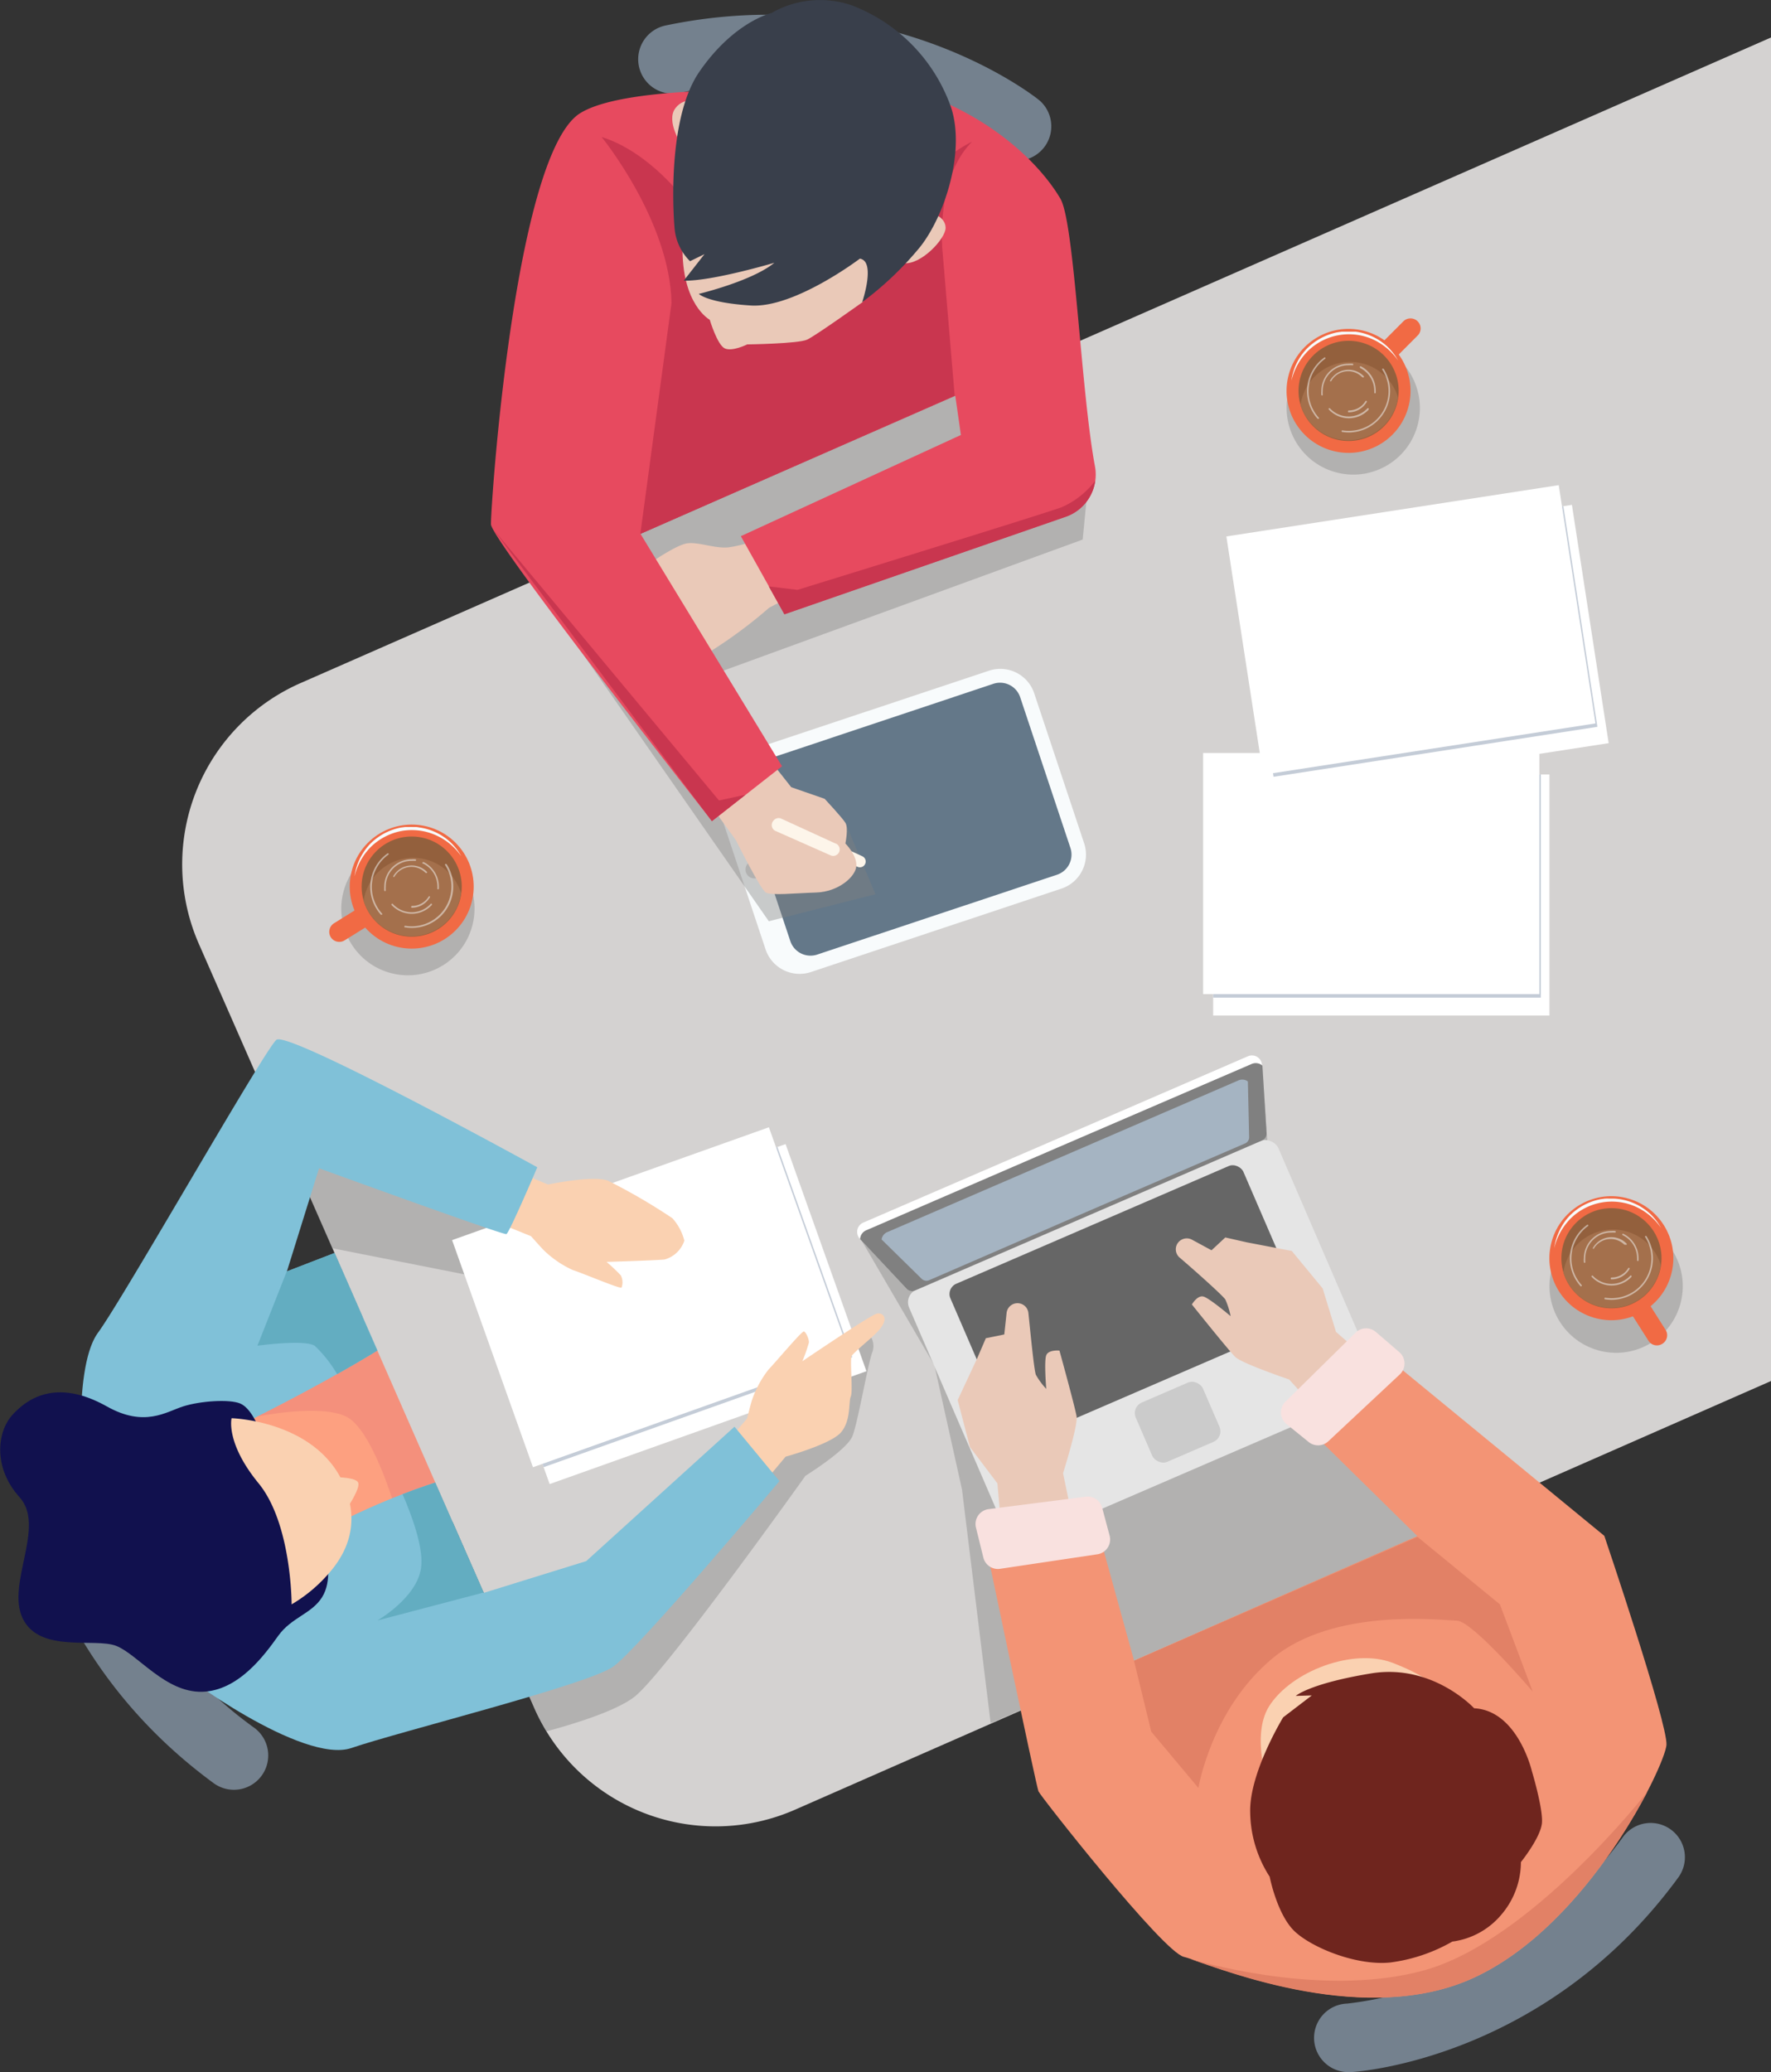 <svg xmlns="http://www.w3.org/2000/svg" viewBox="0 0 236.3 276.39"><rect x="0" y="0" width="236.3" height="276.39" fill="#333333" stroke="none"/><defs><style>.cls-1{fill:#74818e;}.cls-2{fill:#fda080;}.cls-3{fill:#f4907c;}.cls-4{fill:#d4d2d1;}.cls-5,.cls-7{fill:gray;}.cls-5,.cls-6{opacity:0.4;}.cls-8{fill:#e5e5e5;}.cls-9{fill:#666;}.cls-10{fill:#cbcbcb;}.cls-11{fill:#fff;}.cls-12{fill:#a5b4c2;}.cls-13{fill:#eac9b8;}.cls-14{fill:#c4ccd7;}.cls-15{fill:#fad1b1;}.cls-16{fill:#647889;}.cls-17{fill:#f8fbfc;}.cls-18{fill:#fdf5ea;}.cls-19{fill:#80c1d8;}.cls-20{fill:#f39475;}.cls-21{fill:#e74a5f;}.cls-22{fill:#c9364f;}.cls-23{fill:#393f4b;}.cls-24{fill:#11114e;}.cls-25{fill:#63adc1;}.cls-26{fill:#6f251e;}.cls-27{fill:#e28166;}.cls-28{fill:#f16a44;}.cls-29{fill:#93603d;}.cls-30{fill:#a4704c;}.cls-31{opacity:0.5;}.cls-32{fill:#f9e1df;}</style></defs><title>Recurso 1</title><g id="Capa_2" data-name="Capa 2"><g id="OBJECTS"><path class="cls-1" d="M180.05,276.39a4.57,4.57,0,0,1-.29-9.14,46.17,46.17,0,0,0,12.79-3.38,55.17,55.17,0,0,0,24-18.84,4.57,4.57,0,0,1,7.38,5.4c-17.61,24.07-42.5,25.89-43.55,25.95Z"/><path class="cls-1" d="M2.5,193.91a4.57,4.57,0,0,1,9.14-.3A46.71,46.71,0,0,0,15,206.41a55.15,55.15,0,0,0,18.85,24,4.58,4.58,0,1,1-5.41,7.39C4.39,220.13,2.58,195.25,2.51,194.19,2.51,194.1,2.5,194,2.5,193.91Z"/><path class="cls-1" d="M138.76,13.45a4.58,4.58,0,0,1-5.9,7,46.51,46.51,0,0,0-11.77-6.05,55.19,55.19,0,0,0-30.4-2,4.58,4.58,0,1,1-1.88-9c29.2-6.1,48.91,9.21,49.73,9.87Z"/><polygon class="cls-2" points="25.87 190.09 52.23 176.26 62.15 202.38 36.03 211.59 25.87 190.09"/><path class="cls-3" d="M34.35,188.94s8.29-1.7,11.82,0,6.54,12.2,6.54,12.2l17.39,1.24L54.37,172.83l-16.3,7.72Z"/><path class="cls-4" d="M40.11,91.11a26.41,26.41,0,0,0-13.57,34.81L71.28,227.81a26.42,26.42,0,0,0,34.82,13.57l130.2-57.17V5Z"/><circle class="cls-5" cx="215.64" cy="171.56" r="8.89" transform="translate(-0.72 342.21) rotate(-76.77)"/><circle class="cls-5" cx="180.57" cy="54.42" r="8.89" transform="translate(86.26 217.74) rotate(-76.77)"/><circle class="cls-5" cx="54.43" cy="121.21" r="8.89" transform="translate(-76.07 146.22) rotate(-76.67)"/><g class="cls-6"><path class="cls-7" d="M115.76,177.78l-8.48,8.68L71.69,217.35l-5.57-1.29,5.16,11.75a25.07,25.07,0,0,0,1.64,3.13c4.22-1.14,9.48-2.83,11.76-4.63,4.1-3.24,22.79-29.46,22.79-29.46s5.53-3.43,6.27-5.29,2.12-10,2.69-11.3A2.39,2.39,0,0,0,115.76,177.78Z"/><path class="cls-7" d="M83.54,173c1.91-.19,3.33-2.86,3.33-2.86l3-1.34.38-2.95-4.95-2.09-27.81-8L40.17,152,39.28,155l5.06,11.5,29,5.73S81.63,173.21,83.54,173Z"/></g><path class="cls-5" d="M169,151.14l1.93,18,10.25,16.58,15.62,15.87-64.62,28.26-3.82-31.15-3.68-16.58-10.26-17.58L168,141.19a3.11,3.11,0,0,1,.41,1.16C168.44,142.89,169,151.14,169,151.14Z"/><rect class="cls-8" x="125.65" y="160.6" width="53.67" height="36.65" rx="1.82" transform="translate(-58.45 75.14) rotate(-23.36)"/><rect class="cls-9" x="129" y="162.44" width="42.58" height="22.79" rx="1.48" transform="translate(-56.61 73.85) rotate(-23.36)"/><rect class="cls-10" x="152.25" y="185.38" width="9.77" height="8.61" rx="1.53" transform="translate(-62.34 77.87) rotate(-23.36)"/><path class="cls-11" d="M166.51,140.89,140.84,152l-25.66,11.08a1.35,1.35,0,0,0-.45,2.16l6.24,6.65a1,1,0,0,0,1.11.23l23.14-10,23.14-10a1,1,0,0,0,.59-1l-.57-9.1A1.34,1.34,0,0,0,166.51,140.89Z"/><path class="cls-7" d="M169,151.14l-.56-9a1.36,1.36,0,0,0-1.46-.21L141.27,153l-25.66,11.09a1.35,1.35,0,0,0-.85,1.2l6.21,6.62a1,1,0,0,0,1.11.23l23.14-10,23.14-10A1,1,0,0,0,169,151.14Z"/><path class="cls-12" d="M166.67,151.72l-.17-7.47a1.26,1.26,0,0,0-1.3-.12l-23.38,10.1-23.39,10.1a1.25,1.25,0,0,0-.8,1L123,170.6a.91.91,0,0,0,1,.15L145,161.64l21.08-9.1A.9.9,0,0,0,166.67,151.72Z"/><path class="cls-13" d="M143.92,206.51l-2.08-10s2-6.35,1.81-7.56-2.29-8.8-2.29-8.8-1.45-.15-1.76.62,0,4.49,0,4.49a9.78,9.78,0,0,1-1.38-1.87c-.24-.52-.74-5.73-1-8.23a1.46,1.46,0,0,0-1.46-1.33h0a1.46,1.46,0,0,0-1.45,1.28L134,178l-2.46.5-1.16,2.69-2.6,5.56,1.64,6.27,3.66,4.84.77,8.61Z"/><path class="cls-13" d="M178.91,191.56,172,184s-6.29-2.13-7.18-3-5.79-7-5.79-7,.73-1.26,1.53-1.06,3.64,2.62,3.64,2.62a10.39,10.39,0,0,0-.7-2.21c-.29-.5-4.22-4-6.11-5.61a1.45,1.45,0,0,1-.23-1.95h0a1.47,1.47,0,0,1,1.89-.43l2.6,1.41,1.84-1.71,2.87.65,6,1.15,4.12,5,1.78,5.8,6.53,5.67Z"/><rect class="cls-11" x="66.65" y="159.19" width="44.87" height="32.16" transform="translate(-53.64 40.05) rotate(-19.6)"/><rect class="cls-14" x="66.28" y="159.45" width="43.72" height="29.77" transform="translate(-53.38 39.68) rotate(-19.6)"/><rect class="cls-11" x="64.43" y="156.94" width="44.87" height="32.16" transform="translate(-53.02 39.18) rotate(-19.6)"/><path class="cls-15" d="M67.83,155.8,73.12,158s6-1.27,8-.51a78.26,78.26,0,0,1,8.59,5,7,7,0,0,1,1.6,3A3.87,3.87,0,0,1,88.68,168c-1.38.13-7.75.32-7.75.32a24.14,24.14,0,0,1,1.89,1.78,2,2,0,0,1,.11,1.65c-.22.19-5.12-1.9-6.52-2.35a13.74,13.74,0,0,1-3.89-2.67c-.37-.38-1.67-1.84-1.67-1.84L65,162.52Z"/><path class="cls-15" d="M101.15,198.69l3.67-4.39s6-1.64,7.38-3.23,1-4.11,1.32-4.8-.17-5.14.14-5.46c1.1-1.17,2.64-2.31,3.55-3.31,1.6-1.76.46-2.56-.35-2.23-1.29.52-9.8,6.3-9.8,6.3a23.09,23.09,0,0,0,.86-2.45c.07-.46-.38-1.45-.66-1.52s-3.68,4-4.72,5.08a13.93,13.93,0,0,0-2.23,4.15c-.16.51-.64,2.4-.64,2.4L95.57,194Z"/><rect class="cls-16" x="98.59" y="95.15" width="42.89" height="28.77" rx="3.81" transform="translate(-28.45 43.52) rotate(-18.41)"/><path class="cls-17" d="M141.62,118.53l-33.46,11.14a4.79,4.79,0,0,1-6-3l-6.68-20.06a4.78,4.78,0,0,1,3-6l33.46-11.14a4.77,4.77,0,0,1,6.05,3l6.68,20.06A4.78,4.78,0,0,1,141.62,118.53Zm-41.06-16.65a2.84,2.84,0,0,0-1.79,3.59l6.68,20.06a2.84,2.84,0,0,0,3.58,1.8l32-10.65a2.83,2.83,0,0,0,1.79-3.59L136.12,93a2.83,2.83,0,0,0-3.58-1.79Z"/><path class="cls-4" d="M101.79,115.6a1.19,1.19,0,1,1-1.5-.75A1.19,1.19,0,0,1,101.79,115.6Z"/><polygon class="cls-5" points="71.01 77.53 102.58 122.88 116.81 119.28 112.8 109.75 104.58 107.43 94.92 90.04 144.46 71.97 145.22 64.11 138.7 47.81 71.01 77.53"/><path class="cls-18" d="M115.05,114.21l-6.54-3a.79.79,0,0,0-.94.23l-.06.09a.77.77,0,0,0,.3,1.17l6.61,2.92a.77.77,0,0,0,.63-1.41Z"/><path class="cls-13" d="M101,72a16.84,16.84,0,0,1-3.73,1c-1.8.23-4.09-.76-5.62-.52s-5.33,2.91-5.33,2.91L84.84,79,84,84.81l6.55,2.67s1.68.75,4.42-.71a62.28,62.28,0,0,0,7.66-5.71l3.3-1.72Z"/><path class="cls-13" d="M105.57,105l4.46,1.55s2.34,2.51,2.77,3.2,0,2.76,0,2.76,1.55,1.55,1.46,3-2.42,3.45-5.35,3.54-6,.43-6.73,0-4-7-4-7l-4.66-6.43,9.06-4.41Z"/><path class="cls-19" d="M11.08,197.76s-1.46-15.27,2-20S35.3,140,36.88,138.7s34.81,17,34.81,17-3.73,8.74-4.12,8.91-25-8.78-25-8.78l-4.29,13.76,6.37-2.46,5.72,13s-6.78,4.26-18.29,9.94A99.28,99.28,0,0,1,11.08,197.76Z"/><path class="cls-19" d="M23.89,222.71c-.15.39,16.53,12.66,23,10.45s31.51-8.43,34.92-10.85S104,197.56,104,197.56l-6-7.26L78.22,208.23l-13.68,4.24-6.46-14.71S30.35,206.13,23.89,222.71Z"/><path class="cls-20" d="M130.94,203.29l14.79-2,5.58,20.2,37.8-16.6L176,192,185,181l29.06,23.86s8.51,25.13,8.29,27.9-10.31,23.89-25.61,31-36-2.1-38.78-2.74-19.1-21.39-19.4-22.08S130.94,203.29,130.94,203.29Z"/><path class="cls-21" d="M146.1,62.21c-1.88-10-2.73-32.51-4.61-35.7-2.45-4.18-8.11-10-17.05-13.52,0,0-38.21-3.3-47,2.09s-12,52.71-11.93,54.86S95,109.53,95,109.53l9.34-7.32-18.88-31,42-18.42.75,5.23L98.85,71.52l5.81,10.39,37.51-13A5.93,5.93,0,0,0,146.1,62.21Z"/><polygon class="cls-22" points="99.47 106.01 95.93 106.77 65.78 70.55 94.98 109.53 99.47 106.01"/><path class="cls-22" d="M146.14,64.11a11.18,11.18,0,0,1-4.54,3.57c-2.77,1-35.19,11-35.19,11l-3.83-.46,2.08,3.73,37.51-13A5.94,5.94,0,0,0,146.14,64.11Z"/><path class="cls-22" d="M85.44,71.2l6-44.42s17.29-1.78,22.12,0,12.05,5,12.05,5l1.77,21Z"/><path class="cls-22" d="M80.27,18.27S89.4,29.46,89.6,40.45s3.76,6.42,3.76,6.42L91.45,26.78S86.75,20.3,80.27,18.27Z"/><path class="cls-22" d="M126,36.42s-2-11.8,3.7-17.52a18.19,18.19,0,0,0-9.4,11.44C118.15,38.6,126,36.42,126,36.42Z"/><path class="cls-13" d="M118,28.09c.3-.11-.23,8.05-.23,8.05l-2.68,4.16s-6.22,4.45-7.39,5-8,.64-8,.64-2,1-3,.53-2-3.82-2-3.82-3.76-2-3.63-9.82,10-11.19,10-11.19Z"/><path class="cls-13" d="M93.74,13.62s-2.31-.94-3.63.82.91,5,.91,5Z"/><path class="cls-13" d="M124.44,28.47s1.72.48,1.73,1.92-3.3,5-5.61,4.71S124.44,28.47,124.44,28.47Z"/><path class="cls-23" d="M90,30.38s-1.3-14.09,3.3-20.79,9.63-7.85,9.63-7.85a13,13,0,0,1,10.79-1,22.55,22.55,0,0,1,13.18,13.59c1.93,5.89-.85,14.43-4.11,18.58a43.74,43.74,0,0,1-7.75,7.39s1.86-5.46-.31-5.8c0,0-8.72,6.62-14.55,6.25s-6.94-1.55-6.94-1.55,7.11-1.7,10.08-4.15c0,0-8.3,2.47-12.09,2.39L94,33.9l-1.93.94A7,7,0,0,1,90,30.38Z"/><path class="cls-24" d="M43.58,207.72s.78,3.14-.62,5.35-4.07,2.66-5.84,5.13-5.27,7.35-10.17,7.46-8.58-5-11.44-6.12-10.17,1-12.46-3.62,3.11-12.27-.44-16.21-3-8.67-1-10.93c3.29-3.68,7.63-4,12.65-1.18s7.88.73,10.16,0,6.17-1,7.63-.39,2.45,3.21,2.45,3.21Z"/><path class="cls-25" d="M44.63,167.13l-6.37,2.46-3.91,9.91s6.2-.86,7.63,0a17,17,0,0,1,3,3.79c3.47-1.95,5.36-3.14,5.36-3.14Z"/><path class="cls-25" d="M58.08,197.76s-1.7.51-4.37,1.54c1.16,2.66,2.86,7.16,2.47,9.85-.57,4-5.83,7-5.83,7l14.19-3.73Z"/><path class="cls-15" d="M169.34,238.49s-2.53-6.87,0-10.91c3-4.71,11.25-7.79,16.47-5.78,7.65,2.95,7.11,5.42,7.11,5.42Z"/><path class="cls-26" d="M196.69,227.86s-5.53-6-13.75-4.65-10.05,3-10.05,3l2.14-.06-3.82,2.92s-4.53,7.4-4.4,12.65a16.17,16.17,0,0,0,2.6,8.61s1,5.15,3.4,7.35,8.29,4.55,12.7,4.09a22.42,22.42,0,0,0,8.27-2.79,10.27,10.27,0,0,0,6.55-3.6,10.81,10.81,0,0,0,2.6-7s2.67-3.31,2.81-5.26-1.35-6.89-1.35-6.89S202.51,228.16,196.69,227.86Z"/><path class="cls-27" d="M151.31,221.53l2.3,9.45,6.29,7.51s1.72-10.53,9.91-17.31,22.5-5.07,24.6-5,10.1,9.46,10.1,9.46L200.13,214l-11-9Z"/><path class="cls-27" d="M219.8,239S204.31,258.87,190,262.82c-12.52,3.45-27.73-.51-31.3-1.55,4.7,1.56,23.72,9.16,38,2.51C207.62,258.7,215.87,246.54,219.8,239Z"/><path class="cls-18" d="M111.49,112.52l-7.28-3.34a.87.87,0,0,0-1,.27l-.07.09a.86.86,0,0,0,.34,1.3l7.34,3.25a.86.86,0,0,0,.71-1.57Z"/><rect class="cls-11" x="161.87" y="103.3" width="44.87" height="32.16"/><rect class="cls-14" x="161.87" y="103.3" width="43.72" height="29.77"/><rect class="cls-11" x="160.53" y="100.44" width="44.87" height="32.16"/><rect class="cls-11" x="167.58" y="70.58" width="44.87" height="32.16" transform="translate(-10.99 29.98) rotate(-8.77)"/><rect class="cls-14" x="167.4" y="70.68" width="43.72" height="29.77" transform="translate(-10.83 29.86) rotate(-8.77)"/><rect class="cls-11" x="165.82" y="67.95" width="44.87" height="32.16" transform="translate(-10.61 29.68) rotate(-8.77)"/><path class="cls-28" d="M44.13,125a1.34,1.34,0,0,0,1.85.43l4.65-2.88-1.42-2.29-4.64,2.89A1.35,1.35,0,0,0,44.13,125Z"/><circle class="cls-28" cx="54.93" cy="118.26" r="8.27" transform="translate(-67.53 73.48) rotate(-45)"/><path class="cls-17" d="M47.31,116.89a7.38,7.38,0,0,1,.66-2.25,8,8,0,0,1,1.35-2,7.83,7.83,0,0,1,4.15-2.25l.6-.08c.2,0,.4,0,.6,0a1.51,1.51,0,0,1,.3,0h.3c.2,0,.4,0,.6.05a7.66,7.66,0,0,1,4.25,2,7.57,7.57,0,0,1,1.43,1.86A8.14,8.14,0,0,0,58,111.34a7.87,7.87,0,0,0-4.47-.49,8,8,0,0,0-4,2.07A8.2,8.2,0,0,0,47.31,116.89Z"/><circle class="cls-29" cx="54.93" cy="118.26" r="6.68"/><path class="cls-30" d="M48.52,120.15a6.68,6.68,0,0,0,13-1,6.68,6.68,0,0,0-13,1Z"/><g class="cls-31"><path class="cls-17" d="M59.59,115.31a.11.11,0,1,0-.18.11,5.31,5.31,0,0,1-4.48,8.14,4.76,4.76,0,0,1-.84-.07.11.11,0,1,0,0,.21,5.1,5.1,0,0,0,.87.07,5.51,5.51,0,0,0,4.66-8.46Z"/><path class="cls-17" d="M51.83,114a.1.1,0,0,0,0-.15.1.1,0,0,0-.15,0,5.51,5.51,0,0,0-.86,8.16.11.11,0,0,0,.07,0l.08,0a.12.12,0,0,0,0-.16,5.3,5.3,0,0,1,.84-7.84Z"/><path class="cls-17" d="M54.93,114.83a4.38,4.38,0,0,1,.51,0,.11.11,0,0,0,0-.21,3.19,3.19,0,0,0-.54,0,3.64,3.64,0,0,0-3.63,3.64,4.53,4.53,0,0,0,0,.52.11.11,0,0,0,.11.09h0a.12.12,0,0,0,.09-.12,2.7,2.7,0,0,1,0-.49A3.43,3.43,0,0,1,54.93,114.83Z"/><path class="cls-17" d="M57.59,120.74a.11.11,0,1,0-.15-.15,3.46,3.46,0,0,1-2.51,1.09,3.42,3.42,0,0,1-2.52-1.11.11.11,0,0,0-.16.15,3.69,3.69,0,0,0,2.68,1.17A3.64,3.64,0,0,0,57.59,120.74Z"/><path class="cls-17" d="M56.48,115.2a3.42,3.42,0,0,1,1.88,3.06c0,.09,0,.17,0,.26a.1.1,0,0,0,.09.11h0a.11.11,0,0,0,.11-.1c0-.09,0-.18,0-.27a3.63,3.63,0,0,0-2-3.25.11.11,0,0,0-.14,0A.1.1,0,0,0,56.48,115.2Z"/><path class="cls-17" d="M54.93,121.08a2.8,2.8,0,0,0,2.42-1.37.1.1,0,0,0,0-.14.1.1,0,0,0-.14,0,2.6,2.6,0,0,1-2.24,1.27.09.09,0,0,0-.1.1A.1.1,0,0,0,54.93,121.08Z"/><path class="cls-17" d="M56.78,116.41a.11.11,0,1,0,.15-.15,2.84,2.84,0,0,0-4.44.58.11.11,0,0,0,0,.14l.06,0a.11.11,0,0,0,.09-.06,2.62,2.62,0,0,1,4.1-.53Z"/></g><path class="cls-28" d="M189.15,42.86a1.35,1.35,0,0,0-1.9,0l-3.86,3.87,1.9,1.9,3.86-3.87A1.33,1.33,0,0,0,189.15,42.86Z"/><circle class="cls-28" cx="179.94" cy="52.14" r="8.27" transform="translate(87.71 215.21) rotate(-76.67)"/><path class="cls-17" d="M172.31,50.78a7.56,7.56,0,0,1,2-4.21,7.86,7.86,0,0,1,4.16-2.25l.59-.08c.2,0,.4,0,.6,0h.6l.6,0a7.66,7.66,0,0,1,4.26,2,7.82,7.82,0,0,1,1.43,1.86,8.22,8.22,0,0,0-3.53-2.9,7.83,7.83,0,0,0-8.47,1.58A8.29,8.29,0,0,0,172.31,50.78Z"/><circle class="cls-29" cx="179.94" cy="52.14" r="6.68"/><path class="cls-30" d="M173.53,54a6.68,6.68,0,0,0,13-1,6.68,6.68,0,0,0-13,1Z"/><g class="cls-31"><path class="cls-17" d="M184.6,49.19a.11.11,0,0,0-.15,0,.1.1,0,0,0,0,.15,5.3,5.3,0,0,1-4.48,8.13,5.73,5.73,0,0,1-.84-.06.11.11,0,0,0-.13.09.11.11,0,0,0,.09.12,6.4,6.4,0,0,0,.88.07,5.53,5.53,0,0,0,4.66-8.47Z"/><path class="cls-17" d="M176.83,47.85a.11.11,0,0,0,0-.15.11.11,0,0,0-.15,0,5.51,5.51,0,0,0-.87,8.16.09.09,0,0,0,.08,0,.11.11,0,0,0,.07,0,.11.11,0,0,0,0-.15,5.3,5.3,0,0,1,.83-7.84Z"/><path class="cls-17" d="M179.94,48.72a2.92,2.92,0,0,1,.51,0,.11.11,0,0,0,.12-.09.12.12,0,0,0-.09-.12,3.27,3.27,0,0,0-.54,0,3.64,3.64,0,0,0-3.64,3.63,3.08,3.08,0,0,0,0,.53.11.11,0,0,0,.1.09h0a.1.1,0,0,0,.09-.12,4,4,0,0,1,0-.5A3.43,3.43,0,0,1,179.94,48.72Z"/><path class="cls-17" d="M182.6,54.62a.11.11,0,0,0,0-.15.1.1,0,0,0-.15,0,3.43,3.43,0,0,1-5,0,.1.1,0,0,0-.15,0,.11.11,0,0,0,0,.15,3.63,3.63,0,0,0,5.34,0Z"/><path class="cls-17" d="M181.49,49.09a3.42,3.42,0,0,1,1.87,3,2.44,2.44,0,0,1,0,.27.12.12,0,0,0,.1.11h0a.1.1,0,0,0,.1-.1,2.53,2.53,0,0,0,0-.28,3.63,3.63,0,0,0-2-3.24.11.11,0,0,0-.09.19Z"/><path class="cls-17" d="M179.94,55a2.8,2.8,0,0,0,2.41-1.36.11.11,0,0,0,0-.15.11.11,0,0,0-.15,0,2.59,2.59,0,0,1-2.23,1.26.11.11,0,0,0-.11.11A.1.1,0,0,0,179.94,55Z"/><path class="cls-17" d="M181.78,50.3a.11.11,0,1,0,.15-.15,2.81,2.81,0,0,0-2-.83,2.84,2.84,0,0,0-2.44,1.4.11.11,0,0,0,0,.15h.05a.11.11,0,0,0,.09-.05,2.6,2.6,0,0,1,4.1-.53Z"/></g><path class="cls-28" d="M221.82,179.23a1.33,1.33,0,0,0,.41-1.85l-2.93-4.62L217,174.2l2.94,4.62A1.33,1.33,0,0,0,221.82,179.23Z"/><circle class="cls-28" cx="215.01" cy="167.83" r="8.27" transform="translate(2.12 338.35) rotate(-76.67)"/><path class="cls-17" d="M207.38,166.47a7.84,7.84,0,0,1,.67-2.26,7.61,7.61,0,0,1,1.34-2,7.86,7.86,0,0,1,4.16-2.25l.6-.08a5.85,5.85,0,0,1,.59,0h.6a5.82,5.82,0,0,1,.6.05,7.66,7.66,0,0,1,4.26,2,7.82,7.82,0,0,1,1.43,1.86,8.22,8.22,0,0,0-3.53-2.9,7.83,7.83,0,0,0-8.47,1.58A8.33,8.33,0,0,0,207.38,166.47Z"/><circle class="cls-29" cx="215.01" cy="167.83" r="6.68"/><path class="cls-30" d="M208.6,169.73a6.68,6.68,0,0,0,13-1,6.68,6.68,0,0,0-13,1Z"/><g class="cls-31"><path class="cls-17" d="M219.67,164.88a.11.11,0,0,0-.15,0,.11.11,0,0,0,0,.15,5.3,5.3,0,0,1-4.48,8.13,5.83,5.83,0,0,1-.84-.06.11.11,0,0,0-.13.09.12.12,0,0,0,.09.12,6.4,6.4,0,0,0,.88.07,5.53,5.53,0,0,0,4.66-8.47Z"/><path class="cls-17" d="M211.9,163.53a.1.1,0,0,0,0-.14.11.11,0,0,0-.15,0,5.51,5.51,0,0,0-.87,8.16.1.1,0,0,0,.15,0,.11.11,0,0,0,0-.15,5.26,5.26,0,0,1-1.36-3.55A5.35,5.35,0,0,1,211.9,163.53Z"/><path class="cls-17" d="M215,164.41a2.92,2.92,0,0,1,.51,0,.11.11,0,0,0,0-.21,3.27,3.27,0,0,0-.54,0,3.64,3.64,0,0,0-3.64,3.63,3.08,3.08,0,0,0,0,.53.11.11,0,0,0,.1.09h0a.1.1,0,0,0,.09-.12,4,4,0,0,1,0-.5A3.43,3.43,0,0,1,215,164.41Z"/><path class="cls-17" d="M217.67,170.31a.11.11,0,0,0,0-.15.1.1,0,0,0-.15,0,3.41,3.41,0,0,1-5,0,.11.11,0,0,0-.16.14,3.63,3.63,0,0,0,5.34,0Z"/><path class="cls-17" d="M216.56,164.78a3.42,3.42,0,0,1,1.87,3.05,2.17,2.17,0,0,1,0,.26.12.12,0,0,0,.1.12h0a.1.1,0,0,0,.1-.1,2.53,2.53,0,0,0,0-.28,3.62,3.62,0,0,0-2-3.24.1.1,0,0,0-.14,0A.11.11,0,0,0,216.56,164.78Z"/><path class="cls-17" d="M215,170.65a2.79,2.79,0,0,0,2.41-1.36.1.1,0,0,0,0-.15.11.11,0,0,0-.15,0,2.58,2.58,0,0,1-2.23,1.26.11.11,0,0,0-.11.11A.1.1,0,0,0,215,170.65Z"/><path class="cls-17" d="M216.85,166a.11.11,0,1,0,.15-.15,2.81,2.81,0,0,0-2-.83,2.84,2.84,0,0,0-2.44,1.4.11.11,0,0,0,0,.15h0a.11.11,0,0,0,.09,0,2.6,2.6,0,0,1,4.1-.53Z"/></g><path class="cls-15" d="M47.79,197.76c-.19-.45-1.29-.63-2.37-.7-4.11-7.62-14.52-7.89-14.52-7.89s-.83,3.27,3.6,8.68S38.91,214,38.91,214a19.7,19.7,0,0,0,4.7-3.84c2-2.17,3.91-5.36,3.08-9.57C47.35,199.49,48,198.23,47.79,197.76Z"/><path class="cls-32" d="M148.05,204.82l-1-3.74a2,2,0,0,0-2.16-1.44l-13,1.66a2,2,0,0,0-1.68,2.42l1,4.05a2,2,0,0,0,2.22,1.49l13.06-1.95A2,2,0,0,0,148.05,204.82Z"/><path class="cls-32" d="M171.63,189.93l3,2.43a2,2,0,0,0,2.59-.1l9.56-8.94a2,2,0,0,0-.06-2.95l-3.15-2.71a2,2,0,0,0-2.68.08L171.48,187A2,2,0,0,0,171.63,189.93Z"/></g></g></svg>